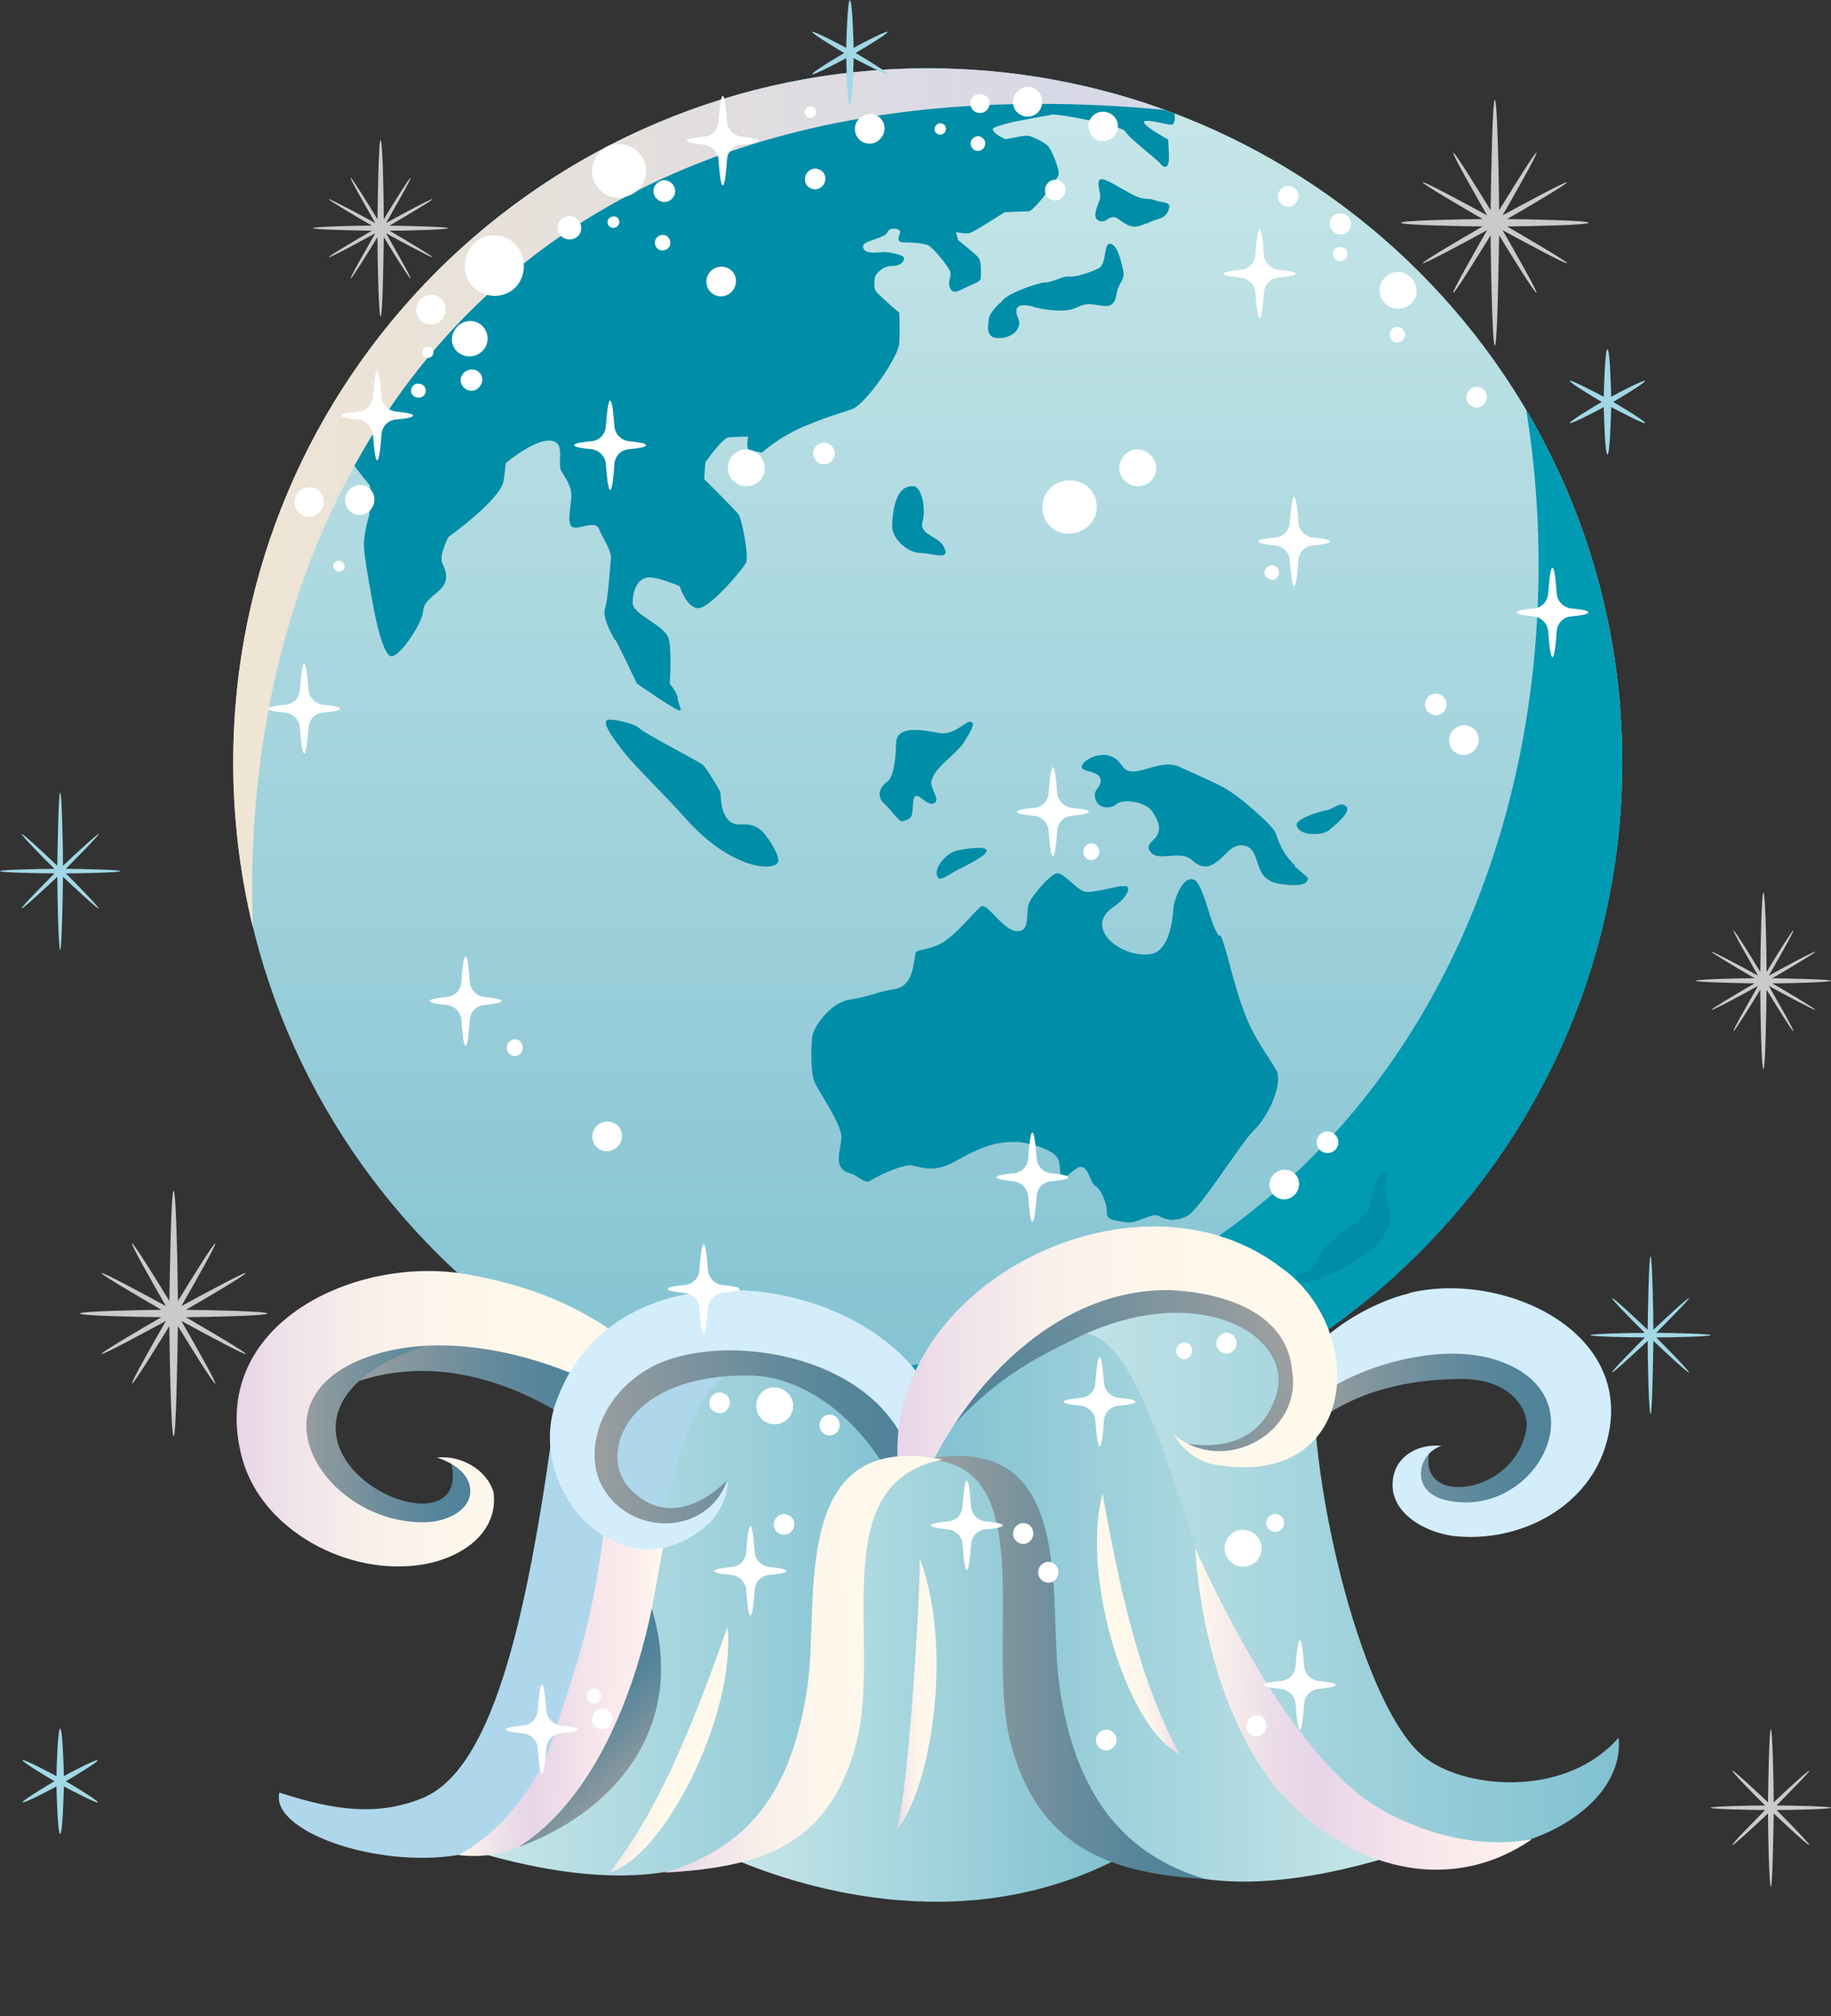 <svg width="168" height="185" viewBox="0 0 168 185" fill="none" xmlns="http://www.w3.org/2000/svg">
<rect x="0" y="0" width="168" height="185" fill="#333333" stroke="none"/>
<g clip-path="url(#clip0_14283_7804)">
<path d="M85.125 133.628C120.32 133.628 148.851 105.118 148.851 69.949C148.851 34.78 120.32 6.269 85.125 6.269C49.93 6.269 21.399 34.78 21.399 69.949C21.399 105.118 49.93 133.628 85.125 133.628Z" fill="url(#paint0_linear_14283_7804)"/>
<path d="M56.427 58.63C56.793 59.257 58.441 62.734 58.441 62.734C58.441 62.734 61.842 65.087 62.287 65.191C62.732 65.27 62.182 64.564 62.182 64.093C62.182 63.623 61.45 62.734 61.45 62.734C61.45 62.734 61.659 60.015 61.371 58.682C61.084 57.349 58.023 56.46 58.049 55.284C58.075 54.108 58.494 53.193 59.331 53.01C60.142 52.827 62.365 53.794 62.365 53.794C62.365 53.794 62.993 55.833 64.092 55.807C65.191 55.781 68.199 52.173 68.461 51.624C68.722 51.075 68.094 47.624 67.728 47.154C67.362 46.71 64.615 43.965 64.615 43.965L64.72 42.422C64.72 42.422 66.263 40.227 66.813 40.148C67.362 40.07 68.644 40.07 68.644 40.07C68.644 40.07 68.382 41.246 68.827 41.351C69.272 41.429 69.926 41.534 69.926 41.534C69.926 41.534 71.155 40.383 73.091 39.442C75.158 38.449 77.983 37.639 78.218 37.534C79.5 36.985 82.404 32.803 82.509 31.522C82.587 30.241 82.509 28.698 82.509 28.698C82.509 28.698 80.782 27.235 80.416 26.79C80.05 26.346 80.311 25.326 80.311 25.326C80.311 25.326 80.861 24.411 81.776 24.411C82.692 24.411 82.953 23.967 82.953 23.679C82.953 23.392 81.567 23.13 81.122 23.13C80.677 23.13 79.186 23.418 79.186 22.608C79.186 22.059 81.227 21.876 81.41 21.327C81.593 20.778 82.692 20.961 82.587 21.327C82.509 21.693 82.142 22.242 82.953 22.242C83.764 22.242 84.68 22.32 85.151 22.503C85.596 22.686 86.982 24.411 87.165 24.882C87.348 25.326 86.904 25.875 87.165 26.424C87.427 26.973 87.793 26.79 88.525 26.424C89.258 26.058 89.99 25.875 89.99 25.509C89.99 25.143 90.069 24.045 89.807 23.679C89.546 23.313 87.898 22.032 87.898 22.032L87.715 21.3C87.715 21.3 88.63 21.483 88.996 21.379C89.284 21.3 90.958 20.255 91.769 19.732C91.769 19.732 91.926 19.628 91.979 19.601C92.109 19.523 92.188 19.471 92.188 19.471C92.188 19.471 93.915 19.392 94.385 19.392C94.856 19.392 97.028 16.464 97.132 16.02C97.237 15.576 96.504 13.746 96.138 13.38C95.772 13.014 94.778 12.569 94.412 12.465C94.359 12.465 94.255 12.465 94.124 12.465C94.098 12.465 94.072 12.465 94.019 12.465C93.915 12.465 93.81 12.491 93.679 12.517C93.653 12.517 93.627 12.517 93.601 12.517C93.444 12.543 93.287 12.569 93.13 12.622C93.103 12.622 93.077 12.622 93.025 12.622C92.894 12.648 92.79 12.674 92.685 12.7H92.633C92.423 12.752 92.266 12.778 92.266 12.778C92.266 12.778 91.168 12.334 91.089 11.864C91.063 11.707 91.717 11.498 92.58 11.289C92.685 11.289 92.79 11.236 92.868 11.21C93.051 11.184 93.208 11.132 93.391 11.105C93.627 11.053 93.836 11.027 94.072 10.975C94.176 10.975 94.255 10.949 94.359 10.922C95.039 10.792 95.667 10.687 96.034 10.609C96.06 10.609 96.086 10.609 96.112 10.609C96.269 10.583 96.374 10.556 96.426 10.53C96.792 10.347 102.992 11.524 103.254 12.073C103.515 12.622 106.184 14.634 106.524 15.079C106.89 15.523 107.256 15.34 107.256 14.53C107.256 13.72 107.178 12.805 107.178 12.805C107.178 12.805 105.163 11.707 104.98 11.262C104.797 10.818 106.628 11.341 107.361 11.445C107.779 11.498 107.832 10.975 107.779 10.426C106.21 9.825 104.588 9.302 102.966 8.831C102.626 8.727 102.312 8.622 101.972 8.544C100.402 8.125 98.806 7.733 97.211 7.42C96.844 7.341 96.452 7.289 96.086 7.237C95.51 7.132 94.909 7.027 94.333 6.923C94.307 6.923 94.255 6.949 94.228 6.975C91.246 6.557 88.238 6.269 85.125 6.269C58.154 6.269 35.133 23 25.82 46.657C27.703 46.553 29.456 46.37 29.613 46.082C30.738 44.043 29.901 43.102 30.529 41.9C31.261 40.462 32.098 42.396 33.851 44.435C34.243 44.906 33.851 47.363 33.851 47.363C33.851 47.363 33.302 49.088 33.406 50.369C33.485 51.65 34.322 56.016 34.322 56.016C34.322 56.016 35.107 60.303 35.944 60.224C36.781 60.146 38.743 57.192 38.821 56.094C38.952 54.317 41.908 54.369 40.6 51.729C40.234 50.971 41.15 49.271 41.15 49.271C41.15 49.271 46.015 45.821 46.225 44.043C46.277 43.599 46.408 42.501 46.408 42.501C46.408 42.501 49.73 39.678 51.038 40.619C51.718 41.115 51.143 42.579 51.509 43.233C51.875 43.86 52.398 44.566 52.425 45.403C52.451 46.239 51.954 48.017 52.503 48.356C53.053 48.67 54.622 47.677 54.962 48.539C55.302 49.402 56.139 50.552 56.061 51.284C55.956 52.016 55.799 55.022 55.511 55.833C55.25 56.643 56.061 58.107 56.427 58.761V58.63Z" fill="#008DA8"/>
<path d="M71.391 79.072C71.574 78.419 70.266 76.589 69.926 76.275C68.618 75.099 67.702 76.118 66.865 75.282C66.028 74.445 66.185 72.981 66.08 72.668C65.949 72.354 64.851 70.55 64.51 70.21C64.144 69.871 59.017 67.256 58.677 66.838C58.311 66.42 55.93 65.845 55.668 66.106C55.302 66.472 56.296 67.805 57.316 69.112C58.337 70.393 61.424 73.426 62.758 74.942C67.048 79.856 71.129 80.013 71.391 79.072Z" fill="#008DA8"/>
<path d="M88.081 79.726C89.284 79.098 90.671 78.392 90.514 78C90.331 77.608 88.368 77.896 87.636 78.105C86.877 78.34 85.622 79.595 86.014 80.458C86.25 80.928 86.877 80.353 88.081 79.7V79.726Z" fill="#008DA8"/>
<path d="M88.5 68.014C89.311 66.76 89.468 66.289 89.023 66.237C88.578 66.185 87.584 67.439 86.302 67.283C85.046 67.1 82.273 66.368 82.221 68.198C82.169 70.053 81.933 71.413 81.358 71.779C80.782 72.145 80.364 73.06 81.122 73.739C81.881 74.419 82.457 75.465 82.849 75.36C83.634 75.125 83.712 75.02 83.765 73.87C83.843 71.936 84.889 74.027 85.648 73.739C86.407 73.452 85.282 72.38 85.465 71.674C85.779 70.315 87.689 69.322 88.5 68.041V68.014Z" fill="#008DA8"/>
<path d="M83.764 44.618C82.587 44.54 81.933 45.873 81.855 48.226C81.829 49.507 83.372 50.735 84.366 50.735C85.36 50.735 86.878 51.337 86.747 50.605C86.459 49.088 84.235 49.245 84.654 47.834C84.942 46.866 84.654 44.67 83.791 44.618H83.764Z" fill="#008DA8"/>
<path d="M94.909 28.202C95.04 28.228 95.223 28.254 95.353 28.28C95.353 28.28 95.353 28.28 95.353 28.306C95.51 28.332 95.72 28.358 95.903 28.385C96.112 28.411 96.295 28.463 96.504 28.463C96.975 28.515 97.446 28.515 97.891 28.463C98.833 28.385 99.147 27.836 100.115 27.914C101.083 27.992 102.181 28.541 102.417 27.13C102.652 25.718 103.28 25.797 103.045 24.751C102.809 23.732 102.495 22.451 101.867 22.372C101.239 22.294 101.553 24.202 100.847 24.594C100.141 24.986 98.624 25.457 98.074 25.378C97.525 25.3 96.583 25.927 95.85 25.927C95.772 25.927 95.667 25.927 95.537 25.98C95.458 25.98 95.353 26.032 95.249 26.058C95.197 26.058 95.17 26.058 95.118 26.084C93.993 26.398 92.162 27.13 91.874 27.731C91.691 27.783 90.802 28.698 90.723 29.273C90.645 30.11 90.435 31.103 91.796 31.025C93.13 30.947 93.758 29.927 93.444 29.273C92.894 28.045 93.575 27.783 94.935 28.175L94.909 28.202Z" fill="#008DA8"/>
<path d="M105.164 20.543C106.236 19.967 106.864 20.177 107.204 19.314C107.57 18.451 106.759 18.66 105.948 18.373C105.137 18.085 105.059 18.477 103.803 17.798C102.548 17.144 101.318 16.282 100.952 16.465C100.586 16.648 100.952 17.589 100.952 18.059C100.952 18.53 100.062 19.863 100.769 20.229C101.58 20.647 101.737 19.471 102.652 20.124C103.542 20.778 104.065 21.065 105.137 20.49L105.164 20.543Z" fill="#008DA8"/>
<path d="M111.886 85.895C111.049 85.137 110.5 81.111 109.532 80.719C108.512 80.327 107.701 82.601 107.648 83.464C107.596 84.353 107.308 87.333 105.503 87.568C102.809 87.908 99.303 85.085 102.233 83.176C103.096 82.601 103.698 81.765 103.463 81.399C103.437 81.346 103.358 81.346 103.28 81.32C103.253 81.32 103.227 81.32 103.175 81.32C103.096 81.32 103.018 81.32 102.913 81.32C102.887 81.32 102.835 81.32 102.783 81.32C102.05 81.451 100.873 81.765 100.114 81.843C99.905 81.843 99.696 81.843 99.565 81.843C98.728 81.608 97.498 79.961 96.923 80.144C96.321 80.327 94.673 82.157 94.385 82.967C94.097 83.804 94.568 85.503 93.313 85.451C92.057 85.398 90.775 83.098 90.121 83.15C89.755 83.176 88.264 85.268 86.694 86.365C85.438 87.228 84.078 87.071 84 87.463C83.817 88.352 83.817 90.47 82.116 90.757C80.416 91.045 79.605 91.489 77.878 91.751C76.152 92.038 74.634 94.286 74.53 95.097C74.425 95.933 74.347 98.286 74.713 99.227C75.079 100.168 77.25 103.122 77.198 104.403C77.146 105.71 76.308 107.226 78.087 107.697C78.611 107.827 79.395 108.69 79.866 108.35C80.337 107.984 82.875 106.808 83.633 106.938C84.392 107.069 85.438 107.566 87.008 106.886C87.95 106.494 89.519 105.344 91.534 104.926C91.717 104.899 91.9 104.873 92.083 104.847C92.319 104.821 92.554 104.795 92.789 104.795C92.972 104.795 93.156 104.795 93.339 104.795C93.626 104.795 93.914 104.873 94.228 104.926C94.385 104.952 94.542 104.978 94.725 105.03C95.196 105.161 95.667 105.318 96.19 105.579C97.498 106.233 97.132 106.991 97.315 107.749C97.498 108.507 97.734 107.932 98.78 107.226C99.853 106.52 100.01 108.638 100.48 108.821C100.951 109.004 101.605 110.415 101.553 111.226C101.501 112.062 102.495 111.984 103.332 112.167C104.169 112.35 105.739 111.278 106.288 111.565C106.811 111.853 107.648 112.219 108.878 111.618C110.107 111.016 113.822 104.899 115.052 103.723C116.281 102.547 117.537 99.906 117.223 98.495C117.092 97.894 115.287 95.75 114.345 93.345C113.011 90.025 112.409 86.287 111.939 85.817L111.886 85.895Z" fill="#008DA8"/>
<path d="M118.845 79.438C117.485 78.183 117.249 76.876 116.988 76.327C116.726 75.778 113.796 73.034 112.096 72.171C110.395 71.308 108.747 70.629 108.329 70.419C106.393 69.452 104.038 71.648 103.07 70.419C102.521 69.714 102.443 69.505 101.448 69.269C101.37 69.269 101.291 69.269 101.187 69.269C101.187 69.269 101.187 69.269 101.187 69.295C100.245 69.243 99.225 69.975 99.251 70.393C99.277 70.864 100.847 70.707 100.978 71.517C101.108 72.328 100.245 72.328 100.507 73.347C100.585 73.609 100.742 73.792 100.951 73.922C101.161 74.053 101.37 74.105 101.632 74.079C101.658 74.079 101.71 74.079 101.736 74.079C101.998 74.053 102.233 73.975 102.443 73.792C103.123 73.243 105.137 73.635 105.686 74.419C107.544 77.085 104.797 77.007 105.503 78.105C106.21 79.203 108.198 77.922 109.349 78.915C109.637 79.177 110.343 79.804 111.206 79.36C112.069 78.915 112.619 78.053 113.168 77.765C113.744 77.451 114.79 77.347 115.235 78.732C115.68 80.092 115.81 80.431 116.621 80.876C117.171 81.19 119.525 81.425 119.839 80.954C120.179 80.484 120.127 80.719 118.766 79.464L118.845 79.438Z" fill="#008DA8"/>
<path d="M121.984 76.144C122.717 75.543 124.025 74.445 123.502 73.975C122.979 73.504 122.377 74.236 121.671 74.367C120.938 74.498 118.845 75.151 118.976 75.752C119.185 76.719 121.278 76.746 122.011 76.144H121.984Z" fill="#008DA8"/>
<path d="M104.352 126.283C102.835 126.78 100.455 126.414 98.833 125.655C97.211 124.897 96.583 125.525 94.307 126.544C92.057 127.538 89.546 126.544 86.276 126.544C83.006 126.544 81.75 126.675 79.631 125.655C77.486 124.662 76.23 125.786 74.975 126.414C73.719 127.041 70.946 126.78 69.062 126.78C67.179 126.78 67.048 126.021 65.662 126.152C64.275 126.283 63.517 126.78 62.523 126.518C61.973 126.387 60.953 126.361 59.933 126.492C67.65 129.812 76.178 131.668 85.125 131.668C94.072 131.668 102.495 129.838 110.186 126.544C108.564 126.126 105.556 125.865 104.352 126.283Z" fill="#008DA8"/>
<path d="M140.035 37.586C146.549 78.105 125.804 130.099 57.212 127.224C65.635 131.328 75.105 133.655 85.125 133.655C120.336 133.655 148.851 105.135 148.851 69.975C148.851 58.159 145.633 47.102 140.035 37.612V37.586Z" fill="#009AB2"/>
<path d="M127.085 109.056C127.033 108.376 127.556 107.592 126.981 107.592C126.405 107.592 125.777 109.448 125.83 110.18C125.882 110.912 124.836 111.931 124.208 112.271C123.58 112.611 122.089 114.127 121.435 114.572C120.807 115.016 121.173 116.375 119.185 116.924C118.714 117.055 118.845 117.97 120.127 117.63C121.775 117.212 124.129 115.983 126.013 114.624C126.693 114.127 127.138 113.134 127.452 112.35C127.766 111.565 127.138 109.709 127.085 109.03V109.056Z" fill="#008DA8"/>
<path d="M21.399 69.949C21.399 75.177 22.027 80.249 23.204 85.111C21.739 47.206 43.4 4.126 106.89 10.086C100.088 7.629 92.764 6.269 85.125 6.269C49.913 6.269 21.399 34.789 21.399 69.949Z" fill="url(#paint1_linear_14283_7804)"/>
<path fill-rule="evenodd" clip-rule="evenodd" d="M54.753 125.917C44.969 120.061 34.584 122.649 34.584 122.649L32.177 126.989C40.783 123.773 48.71 127.851 52.66 130.518C52.922 128.583 53.68 126.936 54.779 125.891L54.753 125.917Z" fill="url(#paint2_linear_14283_7804)"/>
<path fill-rule="evenodd" clip-rule="evenodd" d="M148.511 159.456C143.854 164.841 134.882 164.292 130.905 161.416C125.071 157.208 120.101 136.269 120.546 125.812C120.677 118.44 105.661 112.35 92.842 122.728C112.619 118.284 102.966 166.331 129.963 169.938C141.186 170.958 149.113 165.285 148.511 159.456Z" fill="url(#paint3_linear_14283_7804)"/>
<path fill-rule="evenodd" clip-rule="evenodd" d="M50.934 129.577C48.266 149.705 44.943 162.514 38.717 165.024C34.61 166.671 30.712 166.148 25.637 164.501C24.747 167.952 34.374 171.481 42.039 170.226C49.443 169.023 55.538 164.815 58.468 155.796C63.281 140.896 60.482 120.192 81.567 128.296C65.4 115.068 50.908 129.603 50.908 129.603L50.934 129.577Z" fill="#AFD7EC"/>
<path d="M43.975 170.017C43.975 170.017 51.352 168.762 56.27 155.09C59.357 146.516 60.927 137.393 62.653 132.609C64.38 127.825 66.237 125.08 69.586 125.682C69.586 125.682 77.695 125.551 83.634 133.994C77.094 135.458 76.073 138.255 75.21 156.136C74.792 164.553 68.304 177.101 43.975 170.017Z" fill="url(#paint4_linear_14283_7804)"/>
<path fill-rule="evenodd" clip-rule="evenodd" d="M42.065 170.226C42.065 170.226 48.605 167.193 51.195 158.149C52.451 153.783 54.334 149.679 55.511 139.667L61.11 140.843C60.717 141.628 58.808 155.77 56.244 160.867C54.256 164.867 49.259 171.167 42.039 170.226H42.065Z" fill="url(#paint5_linear_14283_7804)"/>
<path fill-rule="evenodd" clip-rule="evenodd" d="M47.585 169.494C55.642 166.592 63.255 159.064 59.802 147.614C59.226 150.411 56.349 163.926 47.585 169.494Z" fill="url(#paint6_linear_14283_7804)"/>
<path d="M127.661 170.357C127.661 170.357 118.348 166.671 113.404 152.999C107.073 135.484 104.536 121.211 98.205 122.335C98.205 122.335 88.787 123.799 84.523 133.759C86.773 134.021 94.7 132.74 95.301 148.686C95.484 153.731 93.81 180.604 127.635 170.357H127.661Z" fill="url(#paint7_linear_14283_7804)"/>
<path d="M101.161 137.027C103.044 147.692 104.98 155.012 108.224 160.946C103.541 158.75 99.12 144.947 101.161 137.027Z" fill="url(#paint8_linear_14283_7804)"/>
<path fill-rule="evenodd" clip-rule="evenodd" d="M124.496 164.501C117.747 159.038 111.834 146.908 109.663 142.072C109.663 142.072 110.239 157.704 118.819 165.913C124.784 171.611 133.286 173.781 140.558 168.788C133.547 170.043 127.033 166.592 124.47 164.527L124.496 164.501Z" fill="url(#paint9_linear_14283_7804)"/>
<path fill-rule="evenodd" clip-rule="evenodd" d="M84.706 131.929C77.538 117.081 53.026 119.146 53.314 132.792C53.55 143.928 66.237 141.915 66.787 135.746C66.787 135.746 62.051 141.079 57.787 136.609C54.831 133.524 57.316 126.021 68.932 126.231C73.353 126.309 79.788 129.812 83.398 139.144L84.706 131.903V131.929Z" fill="url(#paint10_linear_14283_7804)"/>
<path fill-rule="evenodd" clip-rule="evenodd" d="M41.385 134.151C43.059 141.079 31.627 137.602 30.843 131.668C30.319 127.721 34.505 124.218 42.929 122.466C31 122.048 25.166 125.969 27.285 133.707C29.011 140.033 39.632 143.667 43.007 139.301C43.87 138.203 44.734 135.249 41.385 134.151Z" fill="url(#paint11_linear_14283_7804)"/>
<path d="M57.343 122.989C53.157 119.8 48.553 118.022 43.583 117.081C33.066 114.807 18.704 121.421 22.262 133.968C24.093 140.425 31.942 144.712 38.822 143.562C42.641 142.908 45.754 140.451 45.283 136.948C44.681 134.857 42.248 133.498 40.077 133.759C41.621 134.23 42.903 135.197 43.112 136.426C43.478 138.465 41.097 139.667 38.978 139.693C29.823 139.85 22.602 128.426 33.851 124.479C39.842 122.388 47.585 123.695 54.334 126.858L57.291 123.015L57.343 122.989Z" fill="url(#paint12_linear_14283_7804)"/>
<path d="M85.962 132.217C85.962 132.217 84.392 136.687 83.634 133.994C80.808 124.087 65.897 121.943 59.54 125.577C54.936 128.217 53.654 133.184 55.145 136.19C57.552 141.026 64.956 141.105 66.761 135.746C66.813 137.236 66.133 138.7 65.06 139.798C57.186 146.934 47.664 136.452 51.221 128.139C57.369 112.376 83.608 117.447 86.616 131.067L85.962 132.191V132.217Z" fill="#D3EDFB"/>
<path d="M118.479 120.976C107.989 108.35 85.831 121.421 84.497 134.543C89.651 127.224 94.7 124.767 98.781 122.78C109.925 117.343 118.714 122.518 117.119 127.93C115.235 134.282 108.329 132.347 108.329 132.347C116.308 137.497 125.202 129.054 118.479 120.976Z" fill="url(#paint13_linear_14283_7804)"/>
<path fill-rule="evenodd" clip-rule="evenodd" d="M119.578 127.172L119.525 131.694C119.525 131.694 123.58 126.544 134.149 126.544C138.727 126.544 140.27 129.498 140.061 130.988C139.224 137.21 129.806 138.438 131.193 133.079C123.999 139.275 140.95 143.693 143.043 132.713C145.136 121.734 127.321 118.806 119.578 127.198V127.172Z" fill="url(#paint14_linear_14283_7804)"/>
<path d="M129.336 118.676C125.909 119.486 122.115 121.865 120.65 123.747C121.226 124.976 121.54 126.309 121.671 127.694C124.234 125.76 131.873 122.937 137.497 124.871C146.994 128.139 140.872 139.484 132.736 137.68C129.283 136.922 130.042 133.367 132.265 132.687C130.434 132.478 128.341 133.367 127.871 135.38C127.138 138.648 130.591 140.582 133.312 140.948C139.146 141.628 145.398 138.569 147.255 132.87C150.656 122.414 138.099 116.532 129.309 118.65L129.336 118.676Z" fill="#D3EDFB"/>
<path d="M83.398 139.144C87.348 127.904 96.609 118.205 107.361 118.388C112.724 118.65 118.139 120.662 118.557 125.812C119.525 131.459 112.331 135.537 107.675 131.616C108.46 133.001 109.872 134.125 111.494 134.413C124.705 136.661 125.542 122.074 117.616 116.375C105.451 106.991 84.785 116.088 82.535 130.518C82.116 133.236 82.352 136.164 83.398 139.196V139.144Z" fill="url(#paint15_linear_14283_7804)"/>
<path d="M93.287 151.875C93.156 133.132 89.86 133.785 84.549 133.759C80.651 133.759 77.826 137.628 77.904 146.699C78.009 161.338 76.309 167.56 66.708 170.33C72.516 172.892 87.924 178.199 102.626 170.54C98.414 168.527 93.365 163.743 93.287 151.849V151.875Z" fill="url(#paint16_linear_14283_7804)"/>
<path fill-rule="evenodd" clip-rule="evenodd" d="M84.785 133.942C98.963 131.093 96.112 146.83 97.184 154.541C98.623 164.919 103.28 170.252 110.552 172.422C101.449 171.925 95.327 169.233 92.816 160.292C90.2 150.986 95.772 134.021 84.785 133.942Z" fill="url(#paint17_linear_14283_7804)"/>
<path fill-rule="evenodd" clip-rule="evenodd" d="M86.511 133.942C72.333 131.093 75.184 146.83 74.112 154.541C72.673 164.919 68.252 169.677 60.953 171.847C70.057 171.35 75.969 169.233 78.48 160.292C81.096 150.986 75.394 136.06 86.511 133.942Z" fill="url(#paint18_linear_14283_7804)"/>
<path d="M84.392 142.987C84.392 146.987 83.477 162.776 82.326 167.873C85.36 164.135 87.531 151.535 84.392 142.987Z" fill="url(#paint19_linear_14283_7804)"/>
<path d="M66.761 149.261C63.177 159.508 60.116 166.462 55.956 171.82C60.953 170.357 67.519 157.391 66.761 149.261Z" fill="url(#paint20_linear_14283_7804)"/>
<path d="M43.975 29.692C44.734 30.162 44.969 31.156 44.498 31.914C44.028 32.672 43.033 32.933 42.249 32.489C41.464 32.044 41.228 31.051 41.725 30.267C42.222 29.483 43.217 29.221 43.975 29.692Z" fill="white"/>
<path d="M29.195 44.984C29.77 45.455 29.875 46.318 29.43 46.893C28.985 47.494 28.148 47.598 27.547 47.154C26.945 46.71 26.84 45.847 27.311 45.246C27.782 44.644 28.619 44.514 29.195 44.984Z" fill="white"/>
<path d="M95.118 8.256C95.694 8.727 95.798 9.589 95.353 10.164C94.909 10.766 94.072 10.87 93.47 10.426C92.868 9.981 92.764 9.119 93.234 8.518C93.705 7.916 94.543 7.786 95.118 8.256Z" fill="white"/>
<path d="M43.609 33.953C44.132 34.136 44.394 34.685 44.184 35.181C43.975 35.678 43.478 35.992 42.955 35.809C42.458 35.652 42.118 35.077 42.327 34.58C42.51 34.057 43.086 33.796 43.609 33.953Z" fill="white"/>
<path d="M31.392 51.546C31.628 51.729 31.68 52.042 31.523 52.251C31.366 52.487 31.026 52.513 30.79 52.356C30.555 52.199 30.503 51.859 30.66 51.65C30.843 51.415 31.157 51.389 31.392 51.546Z" fill="white"/>
<path d="M46.905 22.111C48.135 23 48.396 24.62 47.664 25.901C46.905 27.156 45.231 27.522 43.923 26.738C42.615 25.953 42.248 24.228 43.086 22.869C43.87 21.51 45.675 21.222 46.905 22.085V22.111Z" fill="white"/>
<path d="M75.734 16.386C75.734 16.909 75.341 17.353 74.818 17.379C74.295 17.379 73.85 16.987 73.85 16.464C73.85 15.942 74.243 15.497 74.766 15.471C75.289 15.471 75.734 15.863 75.734 16.386Z" fill="white"/>
<path d="M97.76 17.405C97.76 17.928 97.368 18.373 96.845 18.399C96.322 18.399 95.877 18.007 95.877 17.484C95.877 16.961 96.269 16.517 96.793 16.491C97.316 16.491 97.76 16.883 97.76 17.405Z" fill="white"/>
<path d="M136.425 36.41C136.425 36.933 136.033 37.377 135.509 37.403C134.986 37.403 134.542 37.011 134.542 36.489C134.542 35.966 134.934 35.521 135.457 35.495C135.98 35.495 136.425 35.887 136.425 36.41Z" fill="white"/>
<path d="M66.97 128.688C66.97 129.211 66.578 129.655 66.054 129.681C65.531 129.681 65.086 129.289 65.086 128.766C65.086 128.243 65.479 127.799 66.002 127.773C66.525 127.773 66.97 128.165 66.97 128.688Z" fill="white"/>
<path d="M72.882 139.85C72.882 140.373 72.49 140.817 71.966 140.843C71.443 140.843 70.999 140.451 70.999 139.928C70.999 139.406 71.391 138.961 71.914 138.935C72.437 138.935 72.882 139.327 72.882 139.85Z" fill="white"/>
<path d="M102.443 159.639C102.443 160.162 102.051 160.606 101.528 160.632C101.004 160.632 100.56 160.24 100.56 159.717C100.56 159.194 100.952 158.75 101.475 158.724C101.998 158.724 102.443 159.116 102.443 159.639Z" fill="white"/>
<path d="M119.133 17.981C119.133 18.503 118.741 18.948 118.217 18.974C117.694 18.974 117.25 18.582 117.25 18.059C117.25 17.536 117.642 17.092 118.165 17.066C118.688 17.066 119.133 17.458 119.133 17.981Z" fill="white"/>
<path d="M129.937 26.32C130.147 27.235 129.545 28.123 128.629 28.306C127.714 28.489 126.798 27.888 126.615 26.973C126.432 26.058 127.033 25.169 127.923 24.986C128.812 24.803 129.728 25.405 129.937 26.32Z" fill="white"/>
<path d="M106.053 42.605C106.262 43.52 105.661 44.409 104.745 44.592C103.829 44.775 102.914 44.174 102.731 43.259C102.548 42.344 103.149 41.455 104.039 41.272C104.928 41.089 105.844 41.69 106.053 42.605Z" fill="white"/>
<path d="M70.135 42.605C70.344 43.52 69.743 44.409 68.827 44.592C67.911 44.775 66.996 44.174 66.813 43.259C66.629 42.344 67.231 41.455 68.121 41.272C69.01 41.089 69.926 41.69 70.135 42.605Z" fill="white"/>
<path d="M90.383 13.014C90.462 13.38 90.252 13.72 89.886 13.824C89.52 13.929 89.18 13.694 89.075 13.328C88.996 12.961 89.206 12.622 89.572 12.517C89.912 12.439 90.278 12.648 90.383 13.014Z" fill="white"/>
<path d="M123.685 21.222C123.319 21.64 122.691 21.614 122.298 21.196C121.906 20.778 121.906 20.15 122.325 19.81C122.717 19.471 123.345 19.497 123.711 19.863C124.051 20.229 124.051 20.856 123.711 21.222H123.685Z" fill="white"/>
<path d="M128.917 30.764C128.917 31.156 128.55 31.443 128.158 31.417C127.766 31.417 127.478 31.051 127.504 30.659C127.53 30.267 127.87 29.979 128.263 30.005C128.655 30.032 128.943 30.371 128.917 30.764Z" fill="white"/>
<path d="M61.502 22.32C61.502 22.712 61.136 23 60.743 22.974C60.351 22.974 60.063 22.608 60.09 22.215C60.116 21.823 60.456 21.536 60.848 21.562C61.241 21.588 61.528 21.928 61.502 22.32Z" fill="white"/>
<path d="M61.947 17.588C61.921 18.137 61.45 18.556 60.901 18.529C60.352 18.503 59.933 18.033 59.959 17.484C59.985 16.935 60.482 16.517 61.006 16.543C61.529 16.569 61.974 17.04 61.947 17.588Z" fill="white"/>
<path d="M132.736 64.695C132.71 65.244 132.239 65.662 131.69 65.636C131.141 65.61 130.722 65.139 130.748 64.59C130.774 64.041 131.271 63.623 131.795 63.649C132.318 63.675 132.763 64.146 132.736 64.695Z" fill="white"/>
<path d="M76.597 41.664C76.571 42.213 76.1 42.632 75.55 42.605C75.001 42.579 74.582 42.109 74.609 41.56C74.635 41.011 75.132 40.593 75.655 40.619C76.178 40.645 76.623 41.115 76.597 41.664Z" fill="white"/>
<path d="M122.795 104.873C122.769 105.422 122.298 105.841 121.749 105.814C121.2 105.788 120.781 105.318 120.807 104.769C120.833 104.22 121.331 103.802 121.854 103.828C122.377 103.854 122.822 104.324 122.795 104.873Z" fill="white"/>
<path d="M109.376 124.087C109.297 124.505 108.905 124.793 108.512 124.714C108.12 124.636 107.858 124.244 107.937 123.826C108.015 123.407 108.408 123.12 108.8 123.198C109.192 123.277 109.454 123.669 109.376 124.087Z" fill="white"/>
<path d="M100.847 78.288C100.769 78.706 100.376 78.994 99.984 78.915C99.592 78.837 99.33 78.445 99.409 78.026C99.487 77.608 99.879 77.321 100.272 77.399C100.664 77.478 100.926 77.87 100.847 78.288Z" fill="white"/>
<path d="M47.951 96.273C47.873 96.691 47.48 96.979 47.088 96.9C46.696 96.822 46.434 96.43 46.513 96.011C46.591 95.593 46.983 95.306 47.376 95.384C47.768 95.463 48.03 95.855 47.951 96.273Z" fill="white"/>
<path d="M55.145 155.77C55.067 156.136 54.753 156.371 54.387 156.293C54.047 156.214 53.811 155.874 53.89 155.508C53.968 155.143 54.308 154.907 54.648 154.986C54.988 155.064 55.224 155.404 55.145 155.77Z" fill="white"/>
<path d="M39.057 35.73C39.136 36.096 38.874 36.436 38.508 36.488C38.142 36.541 37.775 36.305 37.723 35.966C37.671 35.6 37.906 35.26 38.272 35.208C38.639 35.155 39.005 35.391 39.057 35.73Z" fill="white"/>
<path d="M56.14 157.417C56.323 157.913 56.061 158.462 55.59 158.645C55.12 158.828 54.57 158.567 54.387 158.07C54.23 157.574 54.465 157.051 54.963 156.842C55.434 156.659 55.983 156.92 56.14 157.417Z" fill="white"/>
<path d="M113.404 122.937C113.587 123.433 113.325 123.982 112.855 124.165C112.384 124.348 111.834 124.087 111.651 123.59C111.494 123.094 111.73 122.571 112.227 122.362C112.698 122.179 113.247 122.44 113.404 122.937Z" fill="white"/>
<path d="M97.054 143.954C97.237 144.451 96.975 145 96.504 145.183C96.034 145.366 95.484 145.104 95.301 144.608C95.144 144.111 95.38 143.588 95.877 143.379C96.347 143.196 96.897 143.457 97.054 143.954Z" fill="white"/>
<path d="M94.752 140.399C94.935 140.896 94.674 141.445 94.203 141.628C93.732 141.811 93.183 141.549 92.999 141.052C92.842 140.556 93.078 140.033 93.575 139.824C94.046 139.641 94.595 139.902 94.752 140.399Z" fill="white"/>
<path d="M116.151 158.044C116.334 158.541 116.073 159.09 115.602 159.273C115.131 159.456 114.581 159.194 114.398 158.698C114.241 158.201 114.477 157.678 114.974 157.469C115.445 157.286 115.994 157.548 116.151 158.044Z" fill="white"/>
<path d="M76.989 130.439C77.172 130.936 76.911 131.485 76.44 131.668C75.969 131.851 75.42 131.589 75.237 131.093C75.08 130.596 75.315 130.073 75.812 129.864C76.283 129.681 76.832 129.943 76.989 130.439Z" fill="white"/>
<path d="M117.276 52.225C117.459 52.539 117.328 52.957 117.014 53.14C116.7 53.323 116.282 53.14 116.098 52.853C115.915 52.513 116.072 52.147 116.386 51.964C116.7 51.781 117.093 51.885 117.276 52.225Z" fill="white"/>
<path d="M72.699 128.505C72.987 129.394 72.49 130.335 71.6 130.622C70.685 130.91 69.743 130.413 69.455 129.498C69.194 128.609 69.691 127.642 70.554 127.381C71.443 127.119 72.385 127.616 72.699 128.505Z" fill="white"/>
<path d="M115.68 141.575C115.968 142.464 115.471 143.405 114.581 143.693C113.666 143.98 112.724 143.484 112.436 142.569C112.174 141.68 112.671 140.713 113.535 140.451C114.424 140.19 115.366 140.686 115.68 141.575Z" fill="white"/>
<path d="M123.397 22.817C123.685 23.052 123.711 23.47 123.476 23.732C123.24 24.019 122.822 24.045 122.534 23.81C122.246 23.575 122.22 23.157 122.455 22.895C122.691 22.634 123.109 22.581 123.397 22.817Z" fill="white"/>
<path d="M90.488 8.831C90.854 9.145 90.906 9.694 90.592 10.06C90.278 10.426 89.729 10.478 89.337 10.164C88.97 9.851 88.918 9.302 89.232 8.936C89.546 8.57 90.095 8.518 90.488 8.831Z" fill="white"/>
<path d="M81.149 11.628C81.227 12.36 80.704 13.066 79.972 13.171C79.239 13.275 78.559 12.778 78.454 12.02C78.35 11.289 78.873 10.583 79.631 10.478C80.39 10.373 81.07 10.87 81.149 11.628Z" fill="white"/>
<path d="M67.519 25.64C67.598 26.372 67.075 27.078 66.342 27.182C65.61 27.287 64.93 26.79 64.825 26.032C64.72 25.3 65.243 24.594 66.002 24.49C66.761 24.385 67.441 24.882 67.519 25.64Z" fill="white"/>
<path d="M135.666 67.727C135.745 68.459 135.222 69.165 134.489 69.269C133.757 69.374 133.076 68.877 132.972 68.119C132.867 67.387 133.39 66.681 134.149 66.577C134.908 66.472 135.588 66.969 135.666 67.727Z" fill="white"/>
<path d="M119.185 108.507C119.264 109.239 118.741 109.945 118.008 110.049C117.276 110.154 116.595 109.657 116.491 108.899C116.386 108.167 116.909 107.461 117.668 107.357C118.427 107.252 119.107 107.749 119.185 108.507Z" fill="white"/>
<path d="M57.055 104.089C57.133 104.821 56.61 105.527 55.878 105.631C55.145 105.736 54.465 105.239 54.361 104.481C54.256 103.749 54.779 103.043 55.538 102.939C56.296 102.834 56.977 103.331 57.055 104.089Z" fill="white"/>
<path d="M34.296 45.429C34.505 46.135 34.139 46.919 33.432 47.18C32.752 47.441 31.994 47.049 31.732 46.344C31.497 45.638 31.863 44.854 32.595 44.592C33.302 44.331 34.06 44.697 34.296 45.429Z" fill="white"/>
<path d="M53.053 20.177C53.445 20.621 53.419 21.3 53 21.693C52.556 22.085 51.876 22.059 51.457 21.64C51.038 21.222 51.065 20.542 51.509 20.124C51.954 19.706 52.66 19.732 53.053 20.177Z" fill="white"/>
<path d="M39.659 32.018C39.842 32.254 39.789 32.567 39.58 32.724C39.371 32.907 39.057 32.881 38.874 32.672C38.691 32.437 38.717 32.123 38.926 31.914C39.136 31.731 39.502 31.783 39.659 32.018Z" fill="white"/>
<path d="M56.794 20.203C56.898 20.464 56.741 20.778 56.453 20.882C56.166 20.987 55.878 20.83 55.773 20.569C55.669 20.307 55.826 19.994 56.113 19.889C56.401 19.784 56.715 19.915 56.794 20.203Z" fill="white"/>
<path d="M74.87 10.217C74.922 10.504 74.739 10.766 74.451 10.818C74.164 10.87 73.902 10.661 73.85 10.374C73.797 10.086 73.981 9.825 74.268 9.772C74.556 9.72 74.818 9.929 74.87 10.217Z" fill="white"/>
<path d="M86.799 11.811C86.799 12.099 86.564 12.36 86.276 12.36C85.988 12.36 85.753 12.151 85.753 11.864C85.753 11.576 85.988 11.315 86.276 11.315C86.564 11.315 86.799 11.524 86.799 11.811Z" fill="white"/>
<path d="M40.653 27.6C41.071 28.228 40.941 29.064 40.339 29.509C39.737 29.953 38.9 29.822 38.455 29.221C38.011 28.62 38.141 27.757 38.769 27.313C39.397 26.869 40.234 26.999 40.653 27.6Z" fill="white"/>
<path d="M59.122 14.818C59.593 16.099 58.991 17.484 57.735 17.928C56.532 18.503 55.119 17.928 54.544 16.726C53.968 15.523 54.544 13.981 55.825 13.38C57.16 12.883 58.625 13.537 59.122 14.818Z" fill="white"/>
<path d="M102.522 11.942C102.312 12.648 101.58 13.092 100.873 12.909C100.167 12.726 99.722 11.994 99.906 11.262C100.089 10.53 100.821 10.112 101.554 10.295C102.286 10.478 102.731 11.236 102.522 11.942Z" fill="white"/>
<path d="M100.403 47.494C99.853 48.722 98.441 49.245 97.185 48.827C95.929 48.356 95.328 46.945 95.799 45.664C96.269 44.383 97.734 43.756 99.069 44.252C100.403 44.697 100.978 46.239 100.429 47.494H100.403Z" fill="white"/>
<path d="M56.375 42.579C56.427 41.847 56.977 41.272 57.709 41.22C58.494 41.142 59.279 41.037 59.279 40.854C59.279 40.671 58.494 40.566 57.709 40.488C57.003 40.41 56.427 39.834 56.375 39.129C56.297 38.005 56.166 36.75 55.983 36.75C55.8 36.75 55.669 38.005 55.59 39.129C55.538 39.861 54.989 40.436 54.256 40.488C53.471 40.566 52.687 40.671 52.687 40.854C52.687 41.037 53.471 41.142 54.256 41.22C54.962 41.298 55.538 41.873 55.59 42.579C55.669 43.703 55.8 44.958 55.983 44.958C56.166 44.958 56.297 43.703 56.375 42.579Z" fill="white"/>
<path d="M66.708 14.634C66.76 13.903 67.31 13.328 68.042 13.275C68.827 13.197 69.612 13.092 69.612 12.909C69.612 12.726 68.827 12.622 68.042 12.543C67.336 12.465 66.76 11.89 66.708 11.184C66.63 10.06 66.499 8.805 66.316 8.805C66.133 8.805 66.002 10.06 65.923 11.184C65.871 11.916 65.322 12.491 64.589 12.543C63.804 12.622 63.02 12.726 63.02 12.909C63.02 13.092 63.804 13.197 64.589 13.275C65.296 13.354 65.871 13.929 65.923 14.634C66.002 15.759 66.133 17.013 66.316 17.013C66.499 17.013 66.63 15.759 66.708 14.634Z" fill="white"/>
<path d="M119.133 51.415C119.185 50.683 119.735 50.108 120.467 50.056C121.252 49.977 122.037 49.873 122.037 49.69C122.037 49.507 121.252 49.402 120.467 49.324C119.761 49.245 119.185 48.67 119.133 47.964C119.054 46.84 118.924 45.585 118.741 45.585C118.557 45.585 118.427 46.84 118.348 47.964C118.296 48.696 117.746 49.271 117.014 49.324C116.229 49.402 115.444 49.507 115.444 49.69C115.444 49.873 116.229 49.977 117.014 50.056C117.72 50.134 118.296 50.709 118.348 51.415C118.427 52.539 118.557 53.794 118.741 53.794C118.924 53.794 119.054 52.539 119.133 51.415Z" fill="white"/>
<path d="M142.834 57.924C142.886 57.192 143.436 56.617 144.168 56.565C144.953 56.486 145.738 56.382 145.738 56.199C145.738 56.016 144.953 55.911 144.168 55.833C143.462 55.754 142.886 55.179 142.834 54.473C142.756 53.349 142.625 52.095 142.442 52.095C142.259 52.095 142.128 53.349 142.049 54.473C141.997 55.205 141.448 55.781 140.715 55.833C139.93 55.911 139.146 56.016 139.146 56.199C139.146 56.382 139.93 56.486 140.715 56.565C141.421 56.643 141.997 57.218 142.049 57.924C142.128 59.048 142.259 60.303 142.442 60.303C142.625 60.303 142.756 59.048 142.834 57.924Z" fill="white"/>
<path d="M97.002 76.223C97.054 75.491 97.603 74.916 98.336 74.863C99.121 74.785 99.905 74.68 99.905 74.498C99.905 74.314 99.121 74.21 98.336 74.132C97.629 74.053 97.054 73.478 97.002 72.772C96.923 71.648 96.792 70.393 96.609 70.393C96.426 70.393 96.295 71.648 96.217 72.772C96.164 73.504 95.615 74.079 94.883 74.132C94.098 74.21 93.313 74.314 93.313 74.498C93.313 74.68 94.098 74.785 94.883 74.863C95.589 74.942 96.164 75.517 96.217 76.223C96.295 77.347 96.426 78.602 96.609 78.602C96.792 78.602 96.923 77.347 97.002 76.223Z" fill="white"/>
<path d="M43.112 93.58C43.164 92.849 43.714 92.273 44.446 92.221C45.231 92.143 46.016 92.038 46.016 91.855C46.016 91.672 45.231 91.568 44.446 91.489C43.74 91.411 43.164 90.836 43.112 90.13C43.033 89.006 42.903 87.751 42.719 87.751C42.536 87.751 42.406 89.006 42.327 90.13C42.275 90.862 41.725 91.437 40.993 91.489C40.208 91.568 39.423 91.672 39.423 91.855C39.423 92.038 40.208 92.143 40.993 92.221C41.699 92.299 42.275 92.875 42.327 93.58C42.406 94.704 42.536 95.959 42.719 95.959C42.903 95.959 43.033 94.704 43.112 93.58Z" fill="white"/>
<path d="M28.305 66.76C28.358 66.028 28.907 65.453 29.639 65.4C30.424 65.322 31.209 65.217 31.209 65.034C31.209 64.852 30.424 64.747 29.639 64.668C28.933 64.59 28.358 64.015 28.305 63.309C28.227 62.185 28.096 60.93 27.913 60.93C27.73 60.93 27.599 62.185 27.52 63.309C27.468 64.041 26.919 64.616 26.186 64.668C25.401 64.747 24.617 64.852 24.617 65.034C24.617 65.217 25.401 65.322 26.186 65.4C26.893 65.479 27.468 66.054 27.52 66.76C27.599 67.884 27.73 69.139 27.913 69.139C28.096 69.139 28.227 67.884 28.305 66.76Z" fill="white"/>
<path d="M64.956 120.009C65.008 119.277 65.557 118.702 66.29 118.65C67.075 118.571 67.859 118.467 67.859 118.284C67.859 118.101 67.075 117.996 66.29 117.918C65.584 117.839 65.008 117.264 64.956 116.558C64.877 115.434 64.746 114.18 64.563 114.18C64.38 114.18 64.249 115.434 64.171 116.558C64.118 117.29 63.569 117.865 62.837 117.918C62.052 117.996 61.267 118.101 61.267 118.284C61.267 118.467 62.052 118.571 62.837 118.65C63.543 118.728 64.118 119.303 64.171 120.009C64.249 121.133 64.38 122.388 64.563 122.388C64.746 122.388 64.877 121.133 64.956 120.009Z" fill="white"/>
<path d="M69.246 145.889C69.298 145.157 69.847 144.582 70.58 144.529C71.365 144.451 72.15 144.346 72.15 144.163C72.15 143.98 71.365 143.876 70.58 143.797C69.874 143.719 69.298 143.144 69.246 142.438C69.167 141.314 69.036 140.059 68.853 140.059C68.67 140.059 68.539 141.314 68.461 142.438C68.409 143.17 67.859 143.745 67.127 143.797C66.342 143.876 65.557 143.98 65.557 144.163C65.557 144.346 66.342 144.451 67.127 144.529C67.833 144.608 68.409 145.183 68.461 145.889C68.539 147.013 68.67 148.267 68.853 148.267C69.036 148.267 69.167 147.013 69.246 145.889Z" fill="white"/>
<path d="M89.101 141.706C89.153 140.974 89.703 140.399 90.435 140.347C91.22 140.268 92.005 140.164 92.005 139.981C92.005 139.798 91.22 139.693 90.435 139.615C89.729 139.536 89.153 138.961 89.101 138.255C89.023 137.131 88.892 135.877 88.709 135.877C88.526 135.877 88.395 137.131 88.316 138.255C88.264 138.987 87.715 139.562 86.982 139.615C86.197 139.693 85.413 139.798 85.413 139.981C85.413 140.164 86.197 140.268 86.982 140.347C87.689 140.425 88.264 141 88.316 141.706C88.395 142.83 88.526 144.085 88.709 144.085C88.892 144.085 89.023 142.83 89.101 141.706Z" fill="white"/>
<path d="M101.292 130.361C101.344 129.629 101.894 129.054 102.626 129.001C103.411 128.923 104.196 128.818 104.196 128.636C104.196 128.453 103.411 128.348 102.626 128.27C101.92 128.191 101.344 127.616 101.292 126.91C101.214 125.786 101.083 124.531 100.9 124.531C100.717 124.531 100.586 125.786 100.507 126.91C100.455 127.642 99.906 128.217 99.173 128.27C98.388 128.348 97.603 128.453 97.603 128.636C97.603 128.818 98.388 128.923 99.173 129.001C99.879 129.08 100.455 129.655 100.507 130.361C100.586 131.485 100.717 132.74 100.9 132.74C101.083 132.74 101.214 131.485 101.292 130.361Z" fill="white"/>
<path d="M119.656 156.345C119.709 155.613 120.258 155.038 120.991 154.986C121.775 154.907 122.56 154.803 122.56 154.62C122.56 154.437 121.775 154.332 120.991 154.254C120.284 154.175 119.709 153.6 119.656 152.894C119.578 151.77 119.447 150.516 119.264 150.516C119.081 150.516 118.95 151.77 118.872 152.894C118.819 153.626 118.27 154.202 117.537 154.254C116.753 154.332 115.968 154.437 115.968 154.62C115.968 154.803 116.753 154.907 117.537 154.986C118.244 155.064 118.819 155.639 118.872 156.345C118.95 157.469 119.081 158.724 119.264 158.724C119.447 158.724 119.578 157.469 119.656 156.345Z" fill="white"/>
<path d="M95.118 109.762C95.171 109.03 95.72 108.455 96.452 108.402C97.237 108.324 98.022 108.219 98.022 108.036C98.022 107.853 97.237 107.749 96.452 107.67C95.746 107.592 95.171 107.017 95.118 106.311C95.04 105.187 94.909 103.932 94.726 103.932C94.543 103.932 94.412 105.187 94.334 106.311C94.281 107.043 93.732 107.618 92.999 107.67C92.215 107.749 91.43 107.853 91.43 108.036C91.43 108.219 92.215 108.324 92.999 108.402C93.706 108.481 94.281 109.056 94.334 109.762C94.412 110.886 94.543 112.141 94.726 112.141C94.909 112.141 95.04 110.886 95.118 109.762Z" fill="white"/>
<path d="M50.123 160.423C50.175 159.691 50.724 159.116 51.457 159.064C52.242 158.985 53.026 158.881 53.026 158.698C53.026 158.515 52.242 158.41 51.457 158.332C50.751 158.253 50.175 157.678 50.123 156.972C50.044 155.848 49.913 154.594 49.73 154.594C49.547 154.594 49.416 155.848 49.338 156.972C49.285 157.704 48.736 158.279 48.004 158.332C47.219 158.41 46.434 158.515 46.434 158.698C46.434 158.881 47.219 158.985 48.004 159.064C48.71 159.142 49.285 159.717 49.338 160.423C49.416 161.547 49.547 162.802 49.73 162.802C49.913 162.802 50.044 161.547 50.123 160.423Z" fill="white"/>
<path d="M115.968 26.842C116.02 26.11 116.57 25.535 117.302 25.483C118.087 25.405 118.872 25.3 118.872 25.117C118.872 24.934 118.087 24.829 117.302 24.751C116.596 24.673 116.02 24.098 115.968 23.392C115.889 22.268 115.759 21.013 115.575 21.013C115.392 21.013 115.262 22.268 115.183 23.392C115.131 24.124 114.581 24.699 113.849 24.751C113.064 24.829 112.279 24.934 112.279 25.117C112.279 25.3 113.064 25.405 113.849 25.483C114.555 25.561 115.131 26.137 115.183 26.842C115.262 27.966 115.392 29.221 115.575 29.221C115.759 29.221 115.889 27.966 115.968 26.842Z" fill="white"/>
<path d="M35.002 39.861C35.054 39.129 35.604 38.553 36.336 38.501C37.121 38.423 37.906 38.318 37.906 38.135C37.906 37.952 37.121 37.848 36.336 37.769C35.63 37.691 35.054 37.116 35.002 36.41C34.924 35.286 34.793 34.031 34.61 34.031C34.426 34.031 34.296 35.286 34.217 36.41C34.165 37.142 33.616 37.717 32.883 37.769C32.098 37.848 31.314 37.952 31.314 38.135C31.314 38.318 32.098 38.423 32.883 38.501C33.589 38.58 34.165 39.155 34.217 39.861C34.296 40.985 34.426 42.239 34.61 42.239C34.793 42.239 34.924 40.985 35.002 39.861Z" fill="white"/>
<path d="M117.773 139.458C117.929 139.876 117.72 140.373 117.275 140.53C116.857 140.686 116.386 140.451 116.229 140.033C116.072 139.615 116.308 139.144 116.726 138.987C117.145 138.83 117.616 139.04 117.773 139.484V139.458Z" fill="white"/>
<path d="M151.964 122.732C153.298 122.732 156.96 122.654 156.96 122.523C156.96 122.392 153.298 122.314 151.964 122.314C152.827 121.425 155.051 119.203 154.972 119.125C154.894 119.046 152.618 121.164 151.702 122.026C151.702 120.379 151.598 115.308 151.441 115.308C151.284 115.308 151.205 120.379 151.179 122.026C150.263 121.164 148.014 119.046 147.909 119.125C147.831 119.203 150.028 121.451 150.917 122.314C149.583 122.314 145.921 122.392 145.921 122.523C145.921 122.654 149.583 122.732 150.917 122.732C150.054 123.621 147.831 125.843 147.909 125.947C147.988 126.026 150.263 123.908 151.179 123.046C151.179 124.693 151.284 129.764 151.441 129.764C151.598 129.764 151.676 124.693 151.702 123.046C152.618 123.908 154.868 126.026 154.972 125.947C155.051 125.869 152.853 123.621 151.964 122.732Z" fill="#A1D8E6"/>
<path d="M163.003 166.1C164.338 166.1 168 166.022 168 165.891C168 165.76 164.338 165.682 163.003 165.682C163.867 164.793 166.09 162.571 166.012 162.493C165.933 162.414 163.657 164.532 162.742 165.394C162.742 163.747 162.637 158.676 162.48 158.676C162.323 158.676 162.245 163.747 162.219 165.394C161.303 164.532 159.053 162.414 158.949 162.493C158.87 162.571 161.068 164.819 161.957 165.682C160.623 165.682 156.96 165.76 156.96 165.891C156.96 166.022 160.623 166.1 161.957 166.1C161.094 166.989 158.87 169.211 158.949 169.315C159.027 169.394 161.303 167.276 162.219 166.414C162.219 168.061 162.323 173.132 162.48 173.132C162.637 173.132 162.716 168.061 162.742 166.414C163.657 167.276 165.907 169.394 166.012 169.315C166.09 169.237 163.893 166.989 163.003 166.1Z" fill="#C9CACA"/>
<path d="M6.043 80.148C7.377 80.148 11.04 80.07 11.04 79.939C11.04 79.809 7.377 79.73 6.043 79.73C6.906 78.841 9.13 76.619 9.051 76.541C8.973 76.463 6.697 78.58 5.781 79.443C5.781 77.796 5.677 72.724 5.52 72.724C5.363 72.724 5.284 77.796 5.258 79.443C4.343 78.58 2.093 76.463 1.988 76.541C1.91 76.619 4.107 78.868 4.997 79.73C3.662 79.73 0 79.809 0 79.939C0 80.07 3.662 80.148 4.997 80.148C4.133 81.037 1.91 83.259 1.988 83.364C2.067 83.442 4.343 81.325 5.258 80.462C5.258 82.109 5.363 87.18 5.52 87.18C5.677 87.18 5.755 82.109 5.781 80.462C6.697 81.325 8.947 83.442 9.051 83.364C9.13 83.285 6.932 81.037 6.043 80.148Z" fill="#A1D8E6"/>
<path d="M162.611 90.239C164.285 90.239 168 90.134 168 90.004C168 89.873 164.285 89.794 162.611 89.768C163.919 89.01 166.613 87.415 166.561 87.337C166.509 87.233 163.579 88.827 162.297 89.533C163.003 88.278 164.651 85.429 164.547 85.376C164.468 85.324 162.873 87.886 162.088 89.193C162.088 87.128 161.983 81.9 161.8 81.9C161.617 81.9 161.538 87.128 161.512 89.193C160.727 87.886 159.132 85.324 159.053 85.376C158.949 85.429 160.597 88.278 161.303 89.533C160.021 88.827 157.091 87.259 157.039 87.337C156.987 87.415 159.681 89.01 160.989 89.768C159.315 89.768 155.6 89.873 155.6 90.004C155.6 90.134 159.315 90.213 160.989 90.239C159.681 90.997 156.987 92.591 157.039 92.67C157.091 92.774 160.021 91.18 161.303 90.474C160.597 91.729 158.949 94.578 159.053 94.63C159.132 94.683 160.727 92.121 161.512 90.814C161.512 92.879 161.617 98.107 161.8 98.107C161.983 98.107 162.062 92.879 162.088 90.814C162.873 92.121 164.468 94.683 164.547 94.63C164.651 94.578 163.003 91.729 162.297 90.474C163.579 91.18 166.509 92.748 166.561 92.67C166.613 92.591 163.919 90.997 162.611 90.239Z" fill="#C9CACA"/>
<path d="M35.734 21.174C37.409 21.174 41.123 21.07 41.123 20.939C41.123 20.808 37.409 20.73 35.734 20.704C37.042 19.946 39.737 18.351 39.685 18.273C39.632 18.168 36.703 19.763 35.421 20.468C36.127 19.214 37.775 16.364 37.67 16.312C37.592 16.26 35.996 18.822 35.211 20.129C35.211 18.063 35.107 12.835 34.924 12.835C34.74 12.835 34.662 18.063 34.636 20.129C33.851 18.822 32.255 16.26 32.177 16.312C32.072 16.364 33.72 19.214 34.426 20.468C33.145 19.763 30.215 18.194 30.162 18.273C30.11 18.351 32.805 19.946 34.113 20.704C32.438 20.704 28.724 20.808 28.724 20.939C28.724 21.07 32.438 21.148 34.113 21.174C32.805 21.932 30.11 23.527 30.162 23.605C30.215 23.71 33.145 22.115 34.426 21.41C33.72 22.664 32.072 25.514 32.177 25.566C32.255 25.618 33.851 23.056 34.636 21.749C34.636 23.814 34.74 29.043 34.924 29.043C35.107 29.043 35.185 23.814 35.211 21.749C35.996 23.056 37.592 25.618 37.67 25.566C37.775 25.514 36.127 22.664 35.421 21.41C36.703 22.115 39.632 23.684 39.685 23.605C39.737 23.527 37.042 21.932 35.734 21.174Z" fill="#C9CACA"/>
<path d="M138.282 20.782C140.584 20.756 145.764 20.651 145.764 20.442C145.764 20.233 140.611 20.129 138.282 20.102C140.114 19.057 143.828 16.861 143.776 16.73C143.697 16.6 139.643 18.795 137.864 19.763C138.858 18.037 141.108 14.09 140.977 14.012C140.846 13.933 138.649 17.515 137.55 19.292C137.524 16.443 137.393 9.176 137.157 9.176C136.922 9.176 136.817 16.443 136.765 19.292C135.666 17.488 133.469 13.933 133.338 14.012C133.207 14.09 135.457 18.037 136.451 19.763C134.672 18.795 130.617 16.6 130.539 16.73C130.46 16.861 134.201 19.031 136.033 20.102C133.73 20.129 128.551 20.233 128.551 20.442C128.551 20.651 133.704 20.756 136.033 20.782C134.201 21.828 130.487 24.024 130.539 24.154C130.617 24.285 134.672 22.089 136.451 21.122C135.457 22.847 133.207 26.795 133.338 26.873C133.469 26.951 135.666 23.37 136.765 21.593C136.791 24.442 136.922 31.709 137.157 31.709C137.393 31.709 137.498 24.442 137.55 21.593C138.649 23.396 140.846 26.951 140.977 26.873C141.108 26.795 138.858 22.847 137.864 21.122C139.643 22.089 143.697 24.285 143.776 24.154C143.854 24.024 140.114 21.854 138.282 20.782Z" fill="#C9CACA"/>
<path d="M17.056 120.876C19.358 120.85 24.538 120.745 24.538 120.536C24.538 120.327 19.384 120.222 17.056 120.196C18.887 119.151 22.602 116.955 22.55 116.824C22.471 116.693 18.417 118.889 16.638 119.857C17.632 118.131 19.881 114.184 19.751 114.106C19.62 114.027 17.422 117.608 16.324 119.386C16.298 116.537 16.167 109.269 15.931 109.269C15.696 109.269 15.591 116.537 15.539 119.386C14.44 117.582 12.243 114.027 12.112 114.106C11.981 114.184 14.231 118.131 15.225 119.857C13.446 118.889 9.391 116.693 9.313 116.824C9.234 116.955 12.975 119.125 14.806 120.196C12.504 120.222 7.325 120.327 7.325 120.536C7.325 120.745 12.478 120.85 14.806 120.876C12.975 121.922 9.261 124.118 9.313 124.248C9.391 124.379 13.446 122.183 15.225 121.216C14.231 122.941 11.981 126.888 12.112 126.967C12.243 127.045 14.44 123.464 15.539 121.686C15.565 124.536 15.696 131.803 15.931 131.803C16.167 131.803 16.271 124.536 16.324 121.686C17.422 123.49 19.62 127.045 19.751 126.967C19.881 126.888 17.632 122.941 16.638 121.216C18.417 122.183 22.471 124.379 22.55 124.248C22.628 124.118 18.887 121.948 17.056 120.876Z" fill="#C9CACA"/>
<path d="M150.944 34.95C150.865 34.82 148.772 35.892 147.83 36.414C147.804 35.212 147.7 32.049 147.49 32.049C147.281 32.049 147.176 35.212 147.15 36.414C146.209 35.918 144.116 34.82 144.037 34.95C143.959 35.081 146.078 36.362 146.967 36.885C146.078 37.408 143.959 38.689 144.037 38.819C144.116 38.95 146.209 37.878 147.15 37.355C147.176 38.558 147.281 41.721 147.49 41.721C147.7 41.721 147.804 38.558 147.83 37.355C148.772 37.852 150.865 38.95 150.944 38.819C151.022 38.689 148.903 37.408 148.014 36.885C148.903 36.362 151.022 35.081 150.944 34.95Z" fill="#A1D8E6"/>
<path d="M81.436 2.928C81.358 2.797 79.265 3.869 78.323 4.392C78.297 3.189 78.192 0.026 77.983 0.026C77.774 0.026 77.669 3.189 77.643 4.392C76.701 3.895 74.608 2.797 74.53 2.928C74.451 3.058 76.57 4.339 77.46 4.862C76.57 5.385 74.451 6.666 74.53 6.797C74.608 6.927 76.701 5.856 77.643 5.333C77.669 6.535 77.774 9.698 77.983 9.698C78.192 9.698 78.297 6.535 78.323 5.333C79.265 5.829 81.358 6.927 81.436 6.797C81.515 6.666 79.396 5.385 78.506 4.862C79.396 4.339 81.515 3.058 81.436 2.928Z" fill="#A1D8E6"/>
<path d="M8.973 161.525C8.894 161.395 6.802 162.467 5.86 162.989C5.834 161.787 5.729 158.624 5.52 158.624C5.31 158.624 5.206 161.787 5.18 162.989C4.238 162.493 2.145 161.395 2.067 161.525C1.988 161.656 4.107 162.937 4.997 163.46C4.107 163.983 1.988 165.264 2.067 165.394C2.145 165.525 4.238 164.453 5.18 163.93C5.206 165.133 5.31 168.296 5.52 168.296C5.729 168.296 5.834 165.133 5.86 163.93C6.802 164.427 8.894 165.525 8.973 165.394C9.051 165.264 6.932 163.983 6.043 163.46C6.932 162.937 9.051 161.656 8.973 161.525Z" fill="#A1D8E6"/>
</g>
<defs>
<linearGradient id="paint0_linear_14283_7804" x1="85.125" y1="6.243" x2="85.125" y2="133.628" gradientUnits="userSpaceOnUse">
<stop stop-color="#C8E7E9"/>
<stop offset="1" stop-color="#80C1D1"/>
</linearGradient>
<linearGradient id="paint1_linear_14283_7804" x1="11.955" y1="45.69" x2="136.503" y2="45.69" gradientUnits="userSpaceOnUse">
<stop stop-color="#F4E8D1"/>
<stop offset="0.13" stop-color="#EDE4D5"/>
<stop offset="0.65" stop-color="#D9D9E6"/>
<stop offset="1" stop-color="#D2D5EC"/>
</linearGradient>
<linearGradient id="paint2_linear_14283_7804" x1="32.177" y1="126.309" x2="54.753" y2="126.309" gradientUnits="userSpaceOnUse">
<stop stop-color="#9FA0A0"/>
<stop offset="0.19" stop-color="#89989E"/>
<stop offset="0.53" stop-color="#688C9C"/>
<stop offset="0.81" stop-color="#53849A"/>
<stop offset="1" stop-color="#4C829A"/>
</linearGradient>
<linearGradient id="paint3_linear_14283_7804" x1="92.842" y1="143.64" x2="148.537" y2="143.64" gradientUnits="userSpaceOnUse">
<stop stop-color="#C8E7E9"/>
<stop offset="1" stop-color="#80C1D1"/>
</linearGradient>
<linearGradient id="paint4_linear_14283_7804" x1="43.975" y1="148.869" x2="83.634" y2="148.869" gradientUnits="userSpaceOnUse">
<stop stop-color="#C8E7E9"/>
<stop offset="1" stop-color="#80C1D1"/>
</linearGradient>
<linearGradient id="paint5_linear_14283_7804" x1="42.405" y1="154.803" x2="60.796" y2="155.222" gradientUnits="userSpaceOnUse">
<stop stop-color="#FFFAEC"/>
<stop offset="0.06" stop-color="#F9F0EB"/>
<stop offset="0.25" stop-color="#EBDCE8"/>
<stop offset="0.37" stop-color="#E7D5E8"/>
<stop offset="0.66" stop-color="#F6E6EB"/>
<stop offset="0.88" stop-color="#FDEEED"/>
<stop offset="0.92" stop-color="#FDF2EC"/>
<stop offset="1" stop-color="#FFFAEC"/>
</linearGradient>
<linearGradient id="paint6_linear_14283_7804" x1="61.008" y1="161.502" x2="54.517" y2="154.683" gradientUnits="userSpaceOnUse">
<stop stop-color="#9FA0A0"/>
<stop offset="0.19" stop-color="#89989E"/>
<stop offset="0.53" stop-color="#688C9C"/>
<stop offset="0.81" stop-color="#53849A"/>
<stop offset="1" stop-color="#4C829A"/>
</linearGradient>
<linearGradient id="paint7_linear_14283_7804" x1="127.635" y1="147.457" x2="84.523" y2="147.457" gradientUnits="userSpaceOnUse">
<stop stop-color="#C8E7E9"/>
<stop offset="1" stop-color="#80C1D1"/>
</linearGradient>
<linearGradient id="paint8_linear_14283_7804" x1="106.092" y1="148.053" x2="101.555" y2="148.834" gradientUnits="userSpaceOnUse">
<stop stop-color="#E7D5E8"/>
<stop offset="0.12" stop-color="#EFE1E9"/>
<stop offset="0.32" stop-color="#F8EFEA"/>
<stop offset="0.57" stop-color="#FDF7EB"/>
<stop offset="1" stop-color="#FFFAEC"/>
</linearGradient>
<linearGradient id="paint9_linear_14283_7804" x1="109.349" y1="156.58" x2="140.846" y2="157.287" gradientUnits="userSpaceOnUse">
<stop stop-color="#FFFAEC"/>
<stop offset="0.06" stop-color="#F9F0EB"/>
<stop offset="0.25" stop-color="#EBDCE8"/>
<stop offset="0.37" stop-color="#E7D5E8"/>
<stop offset="0.66" stop-color="#F6E6EB"/>
<stop offset="0.88" stop-color="#FDEEED"/>
<stop offset="0.92" stop-color="#FDF2EC"/>
<stop offset="1" stop-color="#FFFAEC"/>
</linearGradient>
<linearGradient id="paint10_linear_14283_7804" x1="53.314" y1="131.197" x2="84.706" y2="131.197" gradientUnits="userSpaceOnUse">
<stop stop-color="#9FA0A0"/>
<stop offset="0.19" stop-color="#89989E"/>
<stop offset="0.53" stop-color="#688C9C"/>
<stop offset="0.81" stop-color="#53849A"/>
<stop offset="1" stop-color="#4C829A"/>
</linearGradient>
<linearGradient id="paint11_linear_14283_7804" x1="26.866" y1="131.851" x2="43.792" y2="131.851" gradientUnits="userSpaceOnUse">
<stop stop-color="#9FA0A0"/>
<stop offset="0.19" stop-color="#89989E"/>
<stop offset="0.53" stop-color="#688C9C"/>
<stop offset="0.81" stop-color="#53849A"/>
<stop offset="1" stop-color="#4C829A"/>
</linearGradient>
<linearGradient id="paint12_linear_14283_7804" x1="21.713" y1="130.204" x2="57.343" y2="130.204" gradientUnits="userSpaceOnUse">
<stop stop-color="#E7D5E8"/>
<stop offset="0.12" stop-color="#EFE1E9"/>
<stop offset="0.32" stop-color="#F8EFEA"/>
<stop offset="0.57" stop-color="#FDF7EB"/>
<stop offset="1" stop-color="#FFFAEC"/>
</linearGradient>
<linearGradient id="paint13_linear_14283_7804" x1="85.177" y1="135.328" x2="117.739" y2="121.116" gradientUnits="userSpaceOnUse">
<stop stop-color="#4C829A"/>
<stop offset="0.19" stop-color="#53849A"/>
<stop offset="0.47" stop-color="#688C9C"/>
<stop offset="0.81" stop-color="#89989E"/>
<stop offset="1" stop-color="#9FA0A0"/>
</linearGradient>
<linearGradient id="paint14_linear_14283_7804" x1="119.499" y1="130.831" x2="143.226" y2="130.831" gradientUnits="userSpaceOnUse">
<stop stop-color="#9FA0A0"/>
<stop offset="0.19" stop-color="#89989E"/>
<stop offset="0.53" stop-color="#688C9C"/>
<stop offset="0.81" stop-color="#53849A"/>
<stop offset="1" stop-color="#4C829A"/>
</linearGradient>
<linearGradient id="paint15_linear_14283_7804" x1="82.326" y1="125.838" x2="122.691" y2="125.838" gradientUnits="userSpaceOnUse">
<stop stop-color="#E7D5E8"/>
<stop offset="0.12" stop-color="#EFE1E9"/>
<stop offset="0.32" stop-color="#F8EFEA"/>
<stop offset="0.57" stop-color="#FDF7EB"/>
<stop offset="1" stop-color="#FFFAEC"/>
</linearGradient>
<linearGradient id="paint16_linear_14283_7804" x1="66.708" y1="154.149" x2="102.626" y2="154.149" gradientUnits="userSpaceOnUse">
<stop stop-color="#C8E7E9"/>
<stop offset="1" stop-color="#80C1D1"/>
</linearGradient>
<linearGradient id="paint17_linear_14283_7804" x1="84.785" y1="153.025" x2="110.552" y2="153.025" gradientUnits="userSpaceOnUse">
<stop stop-color="#9FA0A0"/>
<stop offset="0.19" stop-color="#89989E"/>
<stop offset="0.53" stop-color="#688C9C"/>
<stop offset="0.81" stop-color="#53849A"/>
<stop offset="1" stop-color="#4C829A"/>
</linearGradient>
<linearGradient id="paint18_linear_14283_7804" x1="59.856" y1="153.532" x2="87.663" y2="151.81" gradientUnits="userSpaceOnUse">
<stop stop-color="#E7D5E8"/>
<stop offset="0.12" stop-color="#EFE1E9"/>
<stop offset="0.32" stop-color="#F8EFEA"/>
<stop offset="0.57" stop-color="#FDF7EB"/>
<stop offset="1" stop-color="#FFFAEC"/>
</linearGradient>
<linearGradient id="paint19_linear_14283_7804" x1="82.326" y1="155.43" x2="85.936" y2="155.43" gradientUnits="userSpaceOnUse">
<stop stop-color="#E7D5E8"/>
<stop offset="0.12" stop-color="#EFE1E9"/>
<stop offset="0.32" stop-color="#F8EFEA"/>
<stop offset="0.57" stop-color="#FDF7EB"/>
<stop offset="1" stop-color="#FFFAEC"/>
</linearGradient>
<linearGradient id="paint20_linear_14283_7804" x1="59.468" y1="159.358" x2="63.852" y2="160.847" gradientUnits="userSpaceOnUse">
<stop stop-color="#E7D5E8"/>
<stop offset="0.12" stop-color="#EFE1E9"/>
<stop offset="0.32" stop-color="#F8EFEA"/>
<stop offset="0.57" stop-color="#FDF7EB"/>
<stop offset="1" stop-color="#FFFAEC"/>
</linearGradient>
<clipPath id="clip0_14283_7804">
<rect width="168" height="185" fill="white"/>
</clipPath>
</defs>
</svg>
